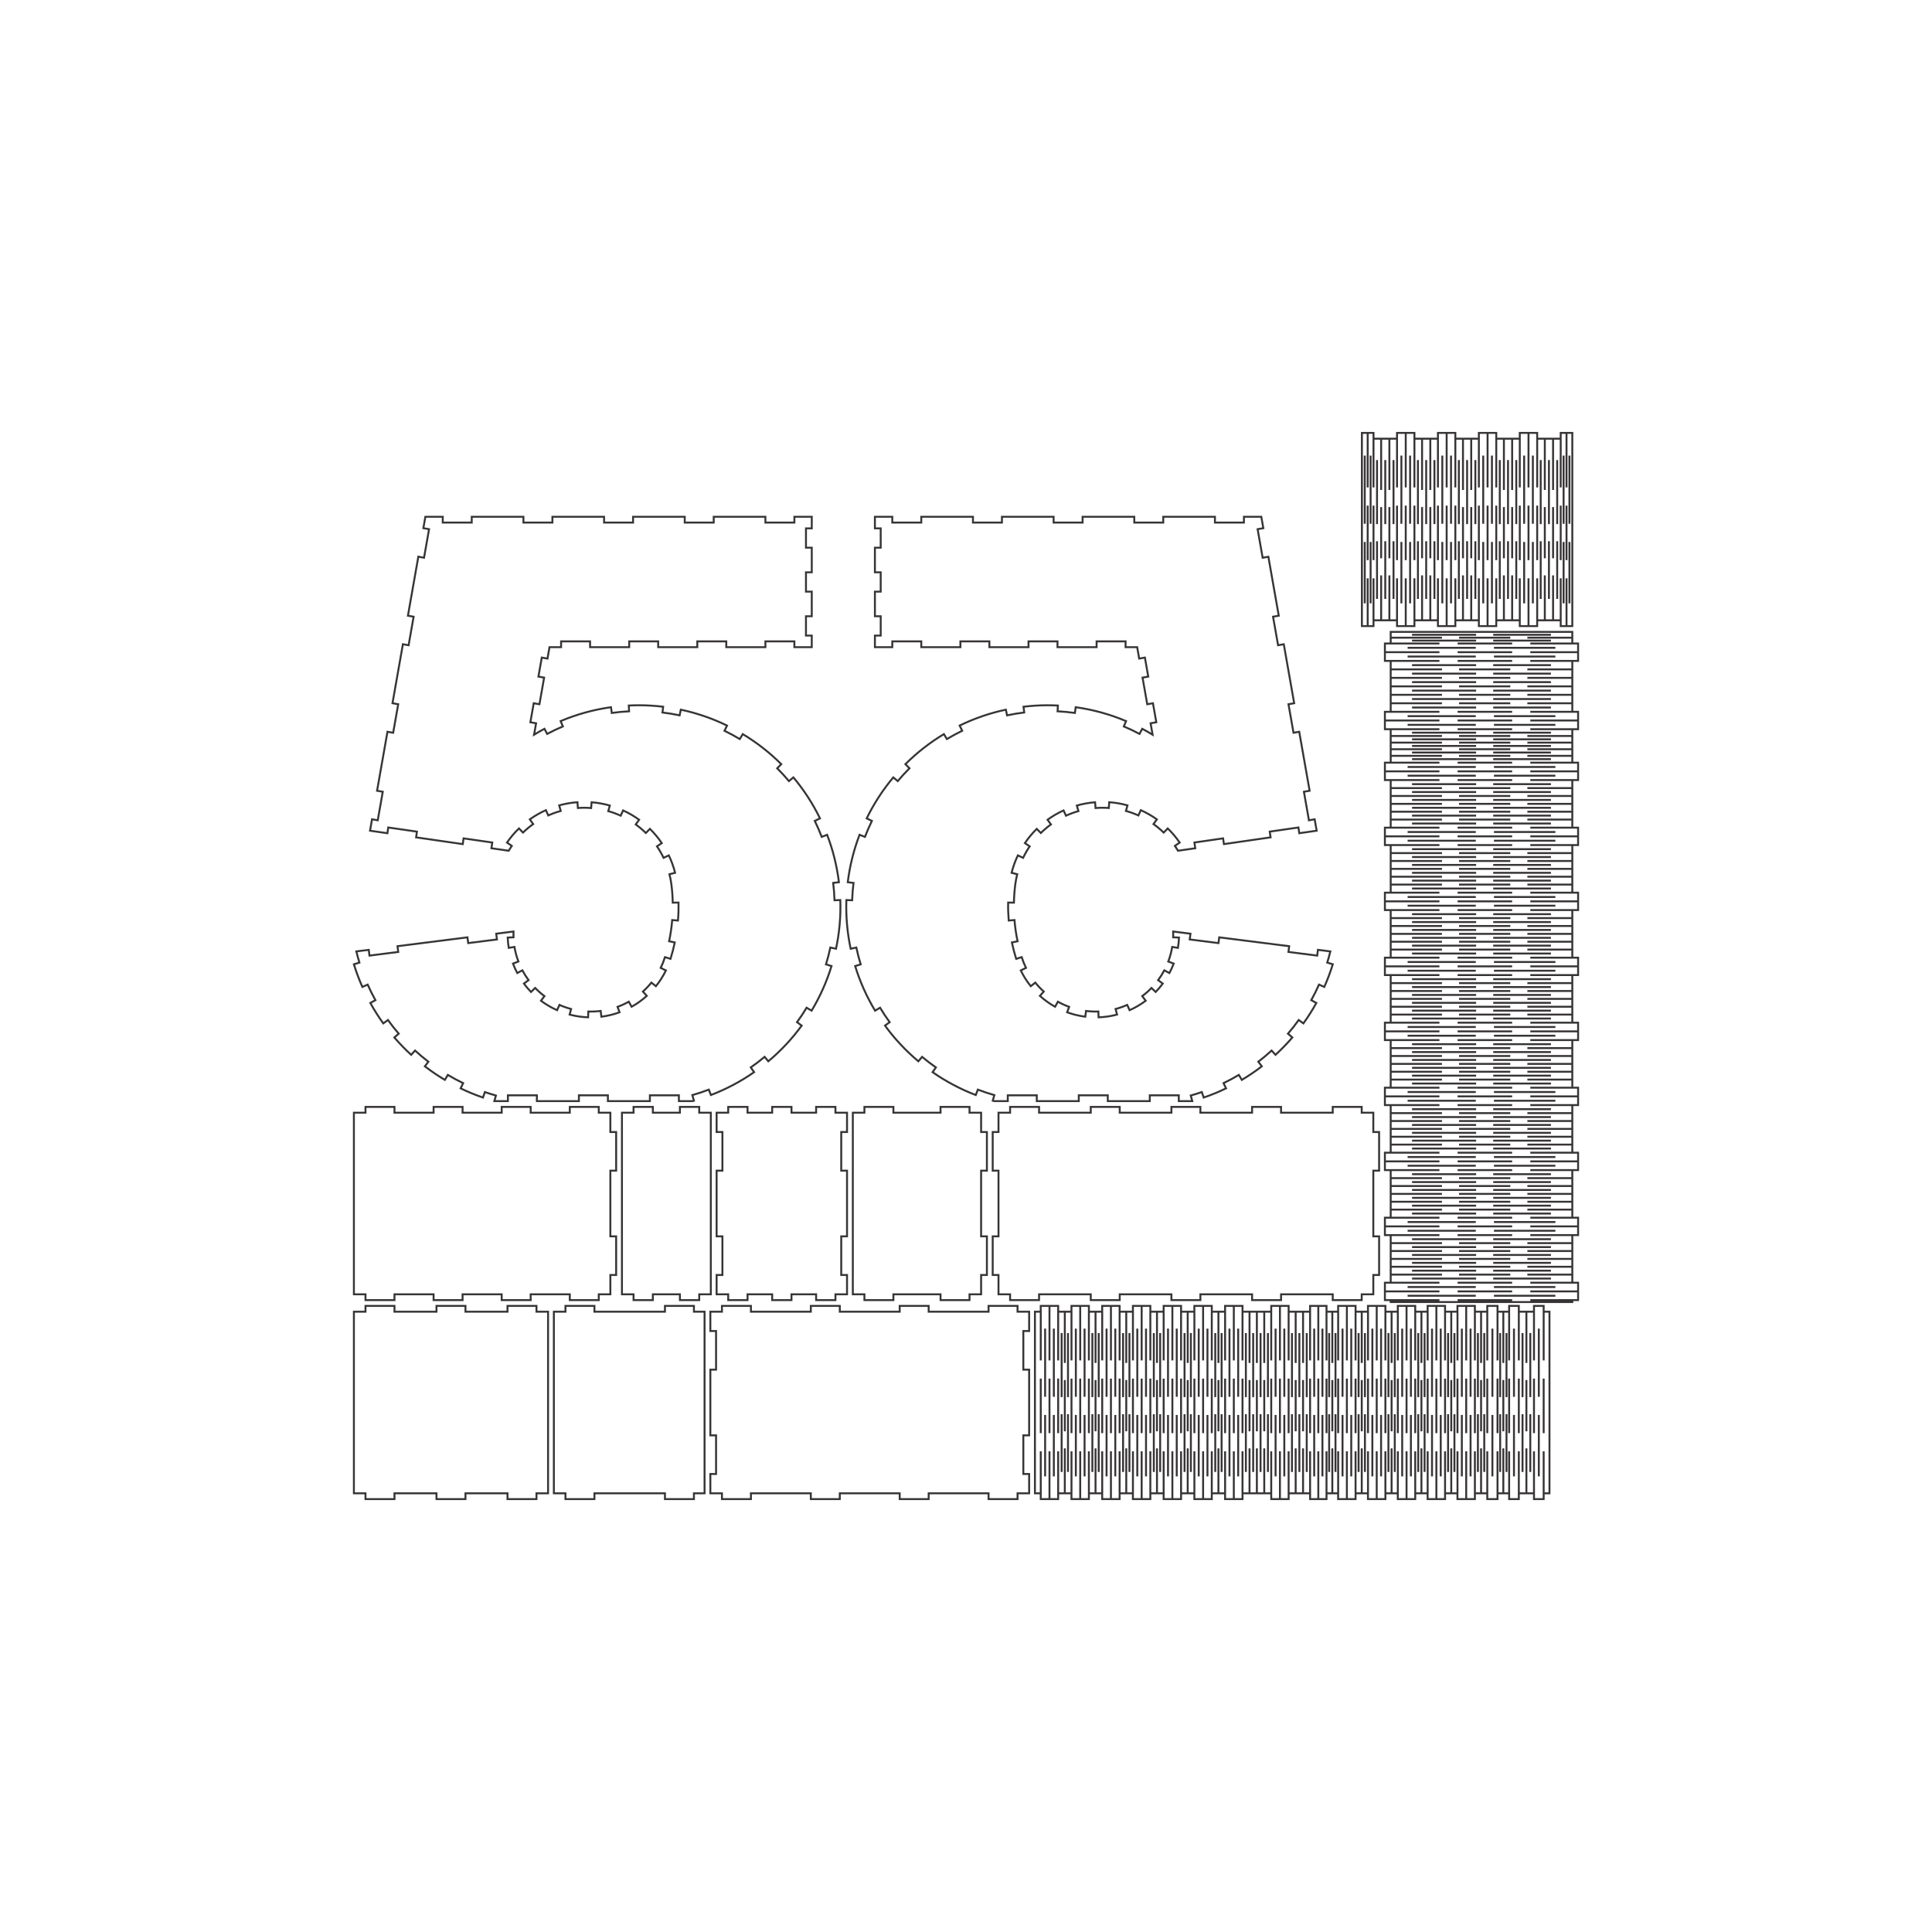 <?xml version="1.0" encoding="iso-8859-1"?>
<!-- Generator: Adobe Illustrator 28.5.0, SVG Export Plug-In . SVG Version: 9.03 Build 54727)  -->
<svg version="1.1" id="Livello_1" xmlns="http://www.w3.org/2000/svg" xmlns:xlink="http://www.w3.org/1999/xlink" x="0px" y="0px"
	 viewBox="0 0 2834.646 2834.646" style="enable-background:new 0 0 2834.646 2834.646;" xml:space="preserve">
<g id="Camada_x0020_1">
	<g id="_2122002472096">
		<path style="fill:none;stroke:#373435;stroke-width:2.835;stroke-miterlimit:10;" d="M591.132,945.233l-15.259,86.539
			l8.375,1.477l-7.383,41.874l-8.375-1.477l-15.259,86.539l8.375,1.477l-7.383,41.874l-8.375-1.477l-2.953,16.75l25.53,3.69
			l1.216-8.417l42.082,6.083l-1.216,8.416l68.454,9.895l1.217-8.417l42.082,6.083l-1.217,8.416l25.25,3.65
			c1.449-2.437,2.979-4.825,4.585-7.162l-7.007-4.819c5.149-7.487,11.028-14.445,17.55-20.772l5.921,6.104
			c4.662-4.522,9.658-8.686,14.947-12.455l-4.936-6.925c7.399-5.274,15.304-9.802,23.596-13.516l3.477,7.761
			c5.927-2.655,12.046-4.859,18.305-6.592l-2.27-8.196c8.757-2.425,17.733-3.976,26.796-4.631l0.612,8.482
			c6.478-0.468,12.982-0.446,19.456,0.066l0.67-8.477c9.059,0.716,18.024,2.328,26.764,4.813l-2.326,8.18
			c6.247,1.776,12.351,4.021,18.26,6.716l3.529-7.737c8.268,3.771,16.14,8.352,23.504,13.677l-4.983,6.891
			c5.263,3.806,10.231,8.003,14.862,12.557l5.962-6.063c6.479,6.371,12.311,13.369,17.409,20.891l-7.039,4.771
			c3.644,5.376,6.877,11.019,9.671,16.882l7.677-3.658c3.909,8.203,6.996,16.773,9.214,25.585l-8.247,2.076
			c1.28,5.085,2.249,10.244,2.901,15.447c1.094,8.723,1.728,17.498,1.902,26.288l8.502-0.166c0.174,8.795-0.1,17.594-0.82,26.361
			l-8.476-0.696c-0.858,10.458-2.371,20.852-4.529,31.121l8.322,1.749c-1.707,8.12-3.802,16.154-6.277,24.073l-8.116-2.538
			c-1.694,5.419-3.791,10.703-6.273,15.809l7.648,3.718c-4.008,8.245-8.931,16.014-14.675,23.159l-6.628-5.328
			c-3.792,4.718-7.955,9.125-12.447,13.18l5.698,6.312c-6.806,6.143-14.28,11.502-22.283,15.975l-4.149-7.423
			c-5.283,2.953-10.793,5.481-16.478,7.558l2.918,7.987c-8.611,3.146-17.549,5.315-26.644,6.465l-1.067-8.437
			c-6.005,0.759-12.06,1.038-18.109,0.835l-0.286,8.499c-9.163-0.308-18.262-1.646-27.126-3.987l2.172-8.222
			c-5.852-1.546-11.571-3.556-17.103-6.01l-3.449,7.773c-8.38-3.718-16.316-8.367-23.657-13.858l5.093-6.81
			c-4.847-3.625-9.397-7.631-13.607-11.979l-6.11,5.915c-3.741-3.864-7.223-7.971-10.424-12.294l6.834-5.06
			c-3.378-4.563-6.409-9.373-9.065-14.391l-7.516,3.979c-2.379-4.494-4.474-9.132-6.272-13.888l7.954-3.008
			c-2.623-6.938-4.558-14.116-5.776-21.432l-8.389,1.397c-0.835-5.015-1.355-10.078-1.557-15.159l8.497-0.337
			c-0.113-2.833-0.118-5.67-0.017-8.504l-25.31,3.205l1.068,8.436l-42.183,5.342l-1.068-8.437l-102.645,12.998l1.068,8.437
			l-42.183,5.342l-1.068-8.437l-18.224,2.308c1.355,5.508,2.869,10.976,4.542,16.396l-8.125,2.508
			c3.49,11.308,7.646,22.399,12.445,33.217l7.773-3.448c3.45,7.777,7.238,15.4,11.354,22.846l-7.443,4.114
			c5.725,10.357,12.057,20.368,18.962,29.978l6.906-4.962c4.964,6.909,10.229,13.599,15.777,20.048l-6.447,5.546
			c7.718,8.971,15.959,17.478,24.681,25.477l5.748-6.267c6.27,5.751,12.789,11.225,19.537,16.406l-5.179,6.745
			c9.386,7.207,19.191,13.853,29.361,19.904l4.348-7.308c7.312,4.35,14.81,8.379,22.474,12.074l-3.693,7.66
			c10.66,5.14,21.614,9.645,32.805,13.493l2.765-8.042c5.364,1.844,10.781,3.532,16.243,5.06l-2.292,8.189h19.843v-8.504h42.52
			v8.504h61.654v-8.504h42.519v8.504h61.654v-8.504h42.52v8.504h19.843l2.221-0.621l-2.322-8.181
			c8.185-2.323,16.262-5.009,24.209-8.049l3.039,7.943c22.404-8.572,43.683-19.839,63.366-33.552l-4.861-6.977
			c6.981-4.863,13.742-10.035,20.264-15.499l5.461,6.519c18.388-15.405,34.834-32.991,48.974-52.369l-6.87-5.012
			c5.015-6.873,9.722-13.966,14.108-21.256l7.287,4.383c12.365-20.557,22.182-42.541,29.235-65.469l-8.128-2.5
			c2.502-8.132,4.641-16.371,6.411-24.693l8.318,1.769c4.991-23.463,7.108-47.446,6.305-71.422l-8.499,0.285
			c-0.285-8.503-0.948-16.99-1.986-25.434l8.44-1.038c-2.928-23.809-8.742-47.174-17.314-69.578l-7.942,3.039
			c-3.04-7.947-6.432-15.754-10.166-23.399l7.641-3.732c-10.527-21.555-23.637-41.75-39.042-60.138l-6.519,5.461
			c-5.464-6.522-11.215-12.798-17.236-18.809l6.008-6.018c-16.976-16.949-35.952-31.768-56.509-44.133l-4.383,7.287
			c-7.291-4.385-14.773-8.444-22.424-12.166l3.719-7.648c-21.573-10.492-44.342-18.319-67.806-23.31l-1.769,8.318
			c-8.322-1.77-16.718-3.169-25.165-4.194l1.024-8.442c-5.796-0.703-11.611-1.234-17.439-1.593
			c-10.978-0.676-21.986-0.738-32.971-0.187l0.426,8.493c-8.497,0.427-16.972,1.23-25.398,2.41l-1.179-8.422
			c-25.414,3.557-50.256,10.409-73.9,20.383l3.305,7.835c-7.839,3.307-15.527,6.961-23.042,10.951l-3.988-7.511
			c-5.157,2.738-10.231,5.628-15.217,8.667l2.953-16.75l-8.375-1.477l4.922-27.916l8.375,1.477l6.891-39.082l-8.375-1.477
			l4.922-27.916l8.375,1.477l2.953-16.749h17.008v-8.504h42.519v8.504h57.397v-8.504h42.52v8.504h57.397v-8.504h42.52v8.504h57.397
			v-8.504h42.52v8.504h25.512v-17.008h-8.504v-28.346h8.504V868.04h-8.504v-28.346h8.504v-36.142h-8.504v-28.346h8.504v-17.008
			h-25.512v8.504h-42.52v-8.504h-75.827v8.504h-42.52v-8.504h-75.827v8.504h-42.52v-8.504h-75.826v8.504h-42.52v-8.504h-75.827
			v8.504h-42.52v-8.504h-25.512l-2.953,16.749l8.375,1.477l-7.383,41.874l-8.375-1.477l-15.259,86.539l8.375,1.477l-7.383,41.874
			L591.132,945.233L591.132,945.233z"/>
		<polygon style="fill:none;stroke:#373435;stroke-width:2.835;stroke-miterlimit:10;" points="1509.952,2105.953 
			1509.952,2009.575 1501.443,2009.575 1501.443,1952.882 1509.952,1952.882 1509.952,1924.536 1492.944,1924.536 
			1492.944,1916.032 1450.424,1916.032 1450.424,1924.536 1362.551,1924.536 1362.551,1916.032 1320.031,1916.032 
			1320.031,1924.536 1232.157,1924.536 1232.157,1916.032 1189.637,1916.032 1189.637,1924.536 1101.763,1924.536 
			1101.763,1916.032 1059.243,1916.032 1059.243,1924.536 1042.235,1924.536 1042.235,1952.882 1050.61,1952.882 1050.61,2009.575 
			1042.235,2009.575 1042.235,2105.953 1050.61,2105.953 1050.61,2162.646 1042.235,2162.646 1042.235,2190.993 1059.243,2190.993 
			1059.243,2199.497 1101.763,2199.497 1101.763,2190.993 1189.637,2190.993 1189.637,2199.497 1232.157,2199.497 
			1232.157,2190.993 1320.031,2190.993 1320.031,2199.497 1362.551,2199.497 1362.551,2190.993 1450.424,2190.993 
			1450.424,2199.497 1492.944,2199.497 1492.944,2190.993 1509.952,2190.993 1509.952,2162.646 1501.443,2162.646 
			1501.443,2105.953 		"/>
		<polygon style="fill:none;stroke:#373435;stroke-width:2.835;stroke-miterlimit:10;" points="804.125,2190.993 804.125,1924.536 
			787.117,1924.536 787.117,1916.032 744.598,1916.032 744.598,1924.536 682.944,1924.536 682.944,1916.032 640.424,1916.032 
			640.424,1924.536 578.771,1924.536 578.771,1916.032 536.251,1916.032 536.251,1924.536 519.243,1924.536 519.243,2190.993 
			536.251,2190.993 536.251,2199.497 578.771,2199.497 578.771,2190.993 640.424,2190.993 640.424,2199.497 682.944,2199.497 
			682.944,2190.993 744.598,2190.993 744.598,2199.497 787.117,2199.497 787.117,2190.993 		"/>
		<polygon style="fill:none;stroke:#373435;stroke-width:2.835;stroke-miterlimit:10;" points="519.243,1899.024 519.243,1632.567 
			536.251,1632.567 536.251,1624.063 578.771,1624.063 578.771,1632.567 636.168,1632.567 636.168,1624.063 678.687,1624.063 
			678.687,1632.567 736.084,1632.567 736.084,1624.063 778.604,1624.063 778.604,1632.567 836.001,1632.567 836.001,1624.063 
			878.521,1624.063 878.521,1632.567 895.528,1632.567 895.528,1660.914 904.032,1660.914 904.032,1717.607 895.528,1717.607 
			895.528,1813.984 904.032,1813.984 904.032,1870.678 895.528,1870.678 895.528,1899.024 878.521,1899.024 878.521,1907.528 
			836.001,1907.528 836.001,1899.024 778.604,1899.024 778.604,1907.528 736.084,1907.528 736.084,1899.024 678.687,1899.024 
			678.687,1907.528 636.168,1907.528 636.168,1899.024 578.771,1899.024 578.771,1907.528 536.251,1907.528 536.251,1899.024 		"/>
		<polygon style="fill:none;stroke:#373435;stroke-width:2.835;stroke-miterlimit:10;" points="1422.489,1632.567 
			1422.489,1624.063 1379.969,1624.063 1379.969,1632.567 1310.804,1632.567 1310.804,1624.063 1268.284,1624.063 
			1268.284,1632.567 1251.276,1632.567 1251.276,1899.024 1268.284,1899.024 1268.284,1907.528 1310.804,1907.528 
			1310.804,1899.024 1379.969,1899.024 1379.969,1907.528 1422.489,1907.528 1422.489,1899.024 1439.497,1899.024 
			1439.497,1870.678 1448.001,1870.678 1448.001,1813.984 1439.497,1813.984 1439.497,1717.607 1448.001,1717.607 
			1448.001,1660.914 1439.497,1660.914 1439.497,1632.567 		"/>
		<polygon style="fill:none;stroke:#373435;stroke-width:2.835;stroke-miterlimit:10;" points="2014.93,1660.914 2014.93,1632.567 
			1997.922,1632.567 1997.922,1624.063 1955.402,1624.063 1955.402,1632.567 1879.576,1632.567 1879.576,1624.063 
			1837.056,1624.063 1837.056,1632.567 1761.229,1632.567 1761.229,1624.063 1718.71,1624.063 1718.71,1632.567 1642.883,1632.567 
			1642.883,1624.063 1600.363,1624.063 1600.363,1632.567 1524.536,1632.567 1524.536,1624.063 1482.017,1624.063 
			1482.017,1632.567 1465.009,1632.567 1465.009,1660.914 1456.505,1660.914 1456.505,1717.607 1465.009,1717.607 
			1465.009,1813.984 1456.505,1813.984 1456.505,1870.678 1465.009,1870.678 1465.009,1899.024 1482.017,1899.024 
			1482.017,1907.528 1524.536,1907.528 1524.536,1899.024 1600.363,1899.024 1600.363,1907.528 1642.883,1907.528 
			1642.883,1899.024 1718.71,1899.024 1718.71,1907.528 1761.229,1907.528 1761.229,1899.024 1837.056,1899.024 1837.056,1907.528 
			1879.576,1907.528 1879.576,1899.024 1955.402,1899.024 1955.402,1907.528 1997.922,1907.528 1997.922,1899.024 2014.93,1899.024 
			2014.93,1870.678 2023.434,1870.678 2023.434,1813.984 2014.93,1813.984 2014.93,1717.607 2023.434,1717.607 2023.434,1660.914 		
			"/>
		<polygon style="fill:none;stroke:#373435;stroke-width:2.835;stroke-miterlimit:10;" points="1059.938,1660.914 
			1059.938,1717.607 1051.434,1717.607 1051.434,1813.984 1059.938,1813.984 1059.938,1870.678 1051.434,1870.678 
			1051.434,1899.024 1068.442,1899.024 1068.442,1907.528 1096.788,1907.528 1096.788,1899.024 1132.93,1899.024 1132.93,1907.528 
			1161.276,1907.528 1161.276,1899.024 1197.418,1899.024 1197.418,1907.528 1225.765,1907.528 1225.765,1899.024 
			1242.772,1899.024 1242.772,1870.678 1234.269,1870.678 1234.269,1813.984 1242.772,1813.984 1242.772,1717.607 
			1234.269,1717.607 1234.269,1660.914 1242.772,1660.914 1242.772,1632.567 1225.765,1632.567 1225.765,1624.063 
			1197.418,1624.063 1197.418,1632.567 1161.276,1632.567 1161.276,1624.063 1132.93,1624.063 1132.93,1632.567 1096.788,1632.567 
			1096.788,1624.063 1068.442,1624.063 1068.442,1632.567 1051.434,1632.567 1051.434,1660.914 		"/>
		<polygon style="fill:none;stroke:#373435;stroke-width:2.835;stroke-miterlimit:10;" points="812.629,1924.536 812.629,2190.993 
			829.637,2190.993 829.637,2199.497 872.157,2199.497 872.157,2190.993 975.621,2190.993 975.621,2199.497 1018.141,2199.497 
			1018.141,2190.993 1033.732,2190.993 1033.732,1924.536 1018.141,1924.536 1018.141,1916.032 975.621,1916.032 975.621,1924.536 
			872.157,1924.536 872.157,1916.032 829.637,1916.032 829.637,1924.536 		"/>
		<path style="fill:none;stroke:#373435;stroke-width:2.835;stroke-miterlimit:10;" d="M2163.971,1924.536v-8.504h-25.597v8.504
			h-18.17v-8.504h-25.597v8.504h-18.17v-8.504h-25.597v8.504h-18.17v-8.504h-25.598v8.504h-18.17v-8.504h-25.598v8.504h-17.045
			v-8.504h-24.086v8.504h-31.488v-8.504h-25.537v8.504h-42.128v-8.504h-25.582v8.504h-19.496v-8.504h-25.582v8.504h-19.496v-8.504
			h-25.582v8.504h-19.496v-8.504h-25.582v8.504h-19.496v-8.504h-25.582v8.504h-19.496v-8.504h-25.582v8.504h-19.496v-8.504h-25.582
			v8.504h-8.515v266.457h8.515v8.504h25.582v-8.504h19.496v8.504h25.582v-8.504h19.496v8.504h25.582v-8.504h19.496v8.504h25.582
			v-8.504h19.496v8.504h25.582v-8.504h19.496v8.504h25.582v-8.504h19.496v8.504h25.582v-8.504h42.128v8.504h25.537v-8.504h31.488
			v8.504h24.086v-8.504h17.045v8.504h25.598v-8.504h18.17v8.504h25.598v-8.504h18.17v8.504h25.597v-8.504h18.17v8.504h25.597v-8.504
			h18.17v8.504h25.597v-8.504h18.17v8.504h15.027v-8.504h17.045v8.504h14.2v-8.504h22.261v8.504h14.2v-8.504h8.516v-266.457h-8.516
			v-8.504h-14.2v8.504h-22.261v-8.504h-14.2v8.504h-17.045v-8.504h-15.027v8.504H2163.971z M1844.085,1924.536v75.204
			 M1849.496,1955.871v94.007 M1838.672,1955.871v94.007 M1844.085,2024.809v75.205 M1849.496,2074.946v84.711 M1838.672,2074.946
			v84.711 M1854.909,2125.083v65.91 M1854.909,1924.536v75.204 M1860.32,1955.871v94.007 M1854.908,2024.809v75.205
			 M1860.32,2074.945v84.711 M1844.085,2125.082v65.91 M1833.307,2125.082v65.91 M1833.307,2024.808v75.205 M1833.307,1924.535
			v75.204 M1827.941,1955.871v94.007 M1827.941,2074.945v84.711 M1911.846,2125.082v65.91 M1917.265,2074.945v84.711
			 M1895.591,2074.945v84.711 M1906.428,2074.945v84.711 M1901.01,2024.808v75.205 M1911.846,2024.808v75.205 M1917.265,1955.871
			v94.007 M1895.591,1955.871v94.007 M1906.428,1955.871v94.007 M1901.01,1924.535v75.204 M1911.846,1924.535v75.204
			 M1901.01,2125.082v65.91 M2138.439,1924.535v71.501 M2144.835,1949.367v100.007 M2138.439,2022.705v80.005 M2144.835,2076.041
			v90.118 M2151.232,2129.378v70.117 M2151.232,1916.031v80.005 M2157.629,1949.366v100.007 M2151.232,2022.704v80.005
			 M2157.629,2076.041v90.118 M2138.439,2129.378v61.613 M2163.971,2129.378v61.613 M2163.971,2022.704v80.005 M2163.971,1924.535
			v71.501 M2094.671,1924.535v71.501 M2101.067,1949.366v100.007 M2094.671,2022.704v80.005 M2101.067,2076.041v90.118
			 M2107.464,2129.378v70.117 M2107.464,1916.03v80.005 M2113.861,1949.366v100.007 M2107.464,2022.704v80.005 M2113.861,2076.041
			v90.119 M2094.671,2129.378v61.613 M2120.203,2129.378v61.613 M2120.203,2022.704v80.005 M2120.203,1924.534v71.501
			 M2050.903,1924.534v71.501 M2057.299,1949.366v100.007 M2050.903,2022.704v80.005 M2057.299,2076.04v90.119 M2063.697,2129.377
			v70.117 M2063.697,1916.03v80.005 M2070.093,1949.366v100.007 M2063.697,2022.704v80.005 M2070.093,2076.04v90.119
			 M2050.903,2129.377v61.613 M2076.436,2129.377v61.613 M2076.436,2022.703v80.005 M2076.436,1924.534v71.501 M2007.135,1924.534
			v71.501 M2013.531,1949.365v100.007 M2007.135,2022.703v80.005 M2013.531,2076.04v90.118 M2019.929,2129.377v70.117
			 M2019.929,1916.029v80.005 M2026.325,1949.365v100.007 M2019.929,2022.703v80.005 M2026.325,2076.04v90.118 M2007.135,2129.377
			v61.613 M2032.668,2129.377v61.613 M2032.668,2022.703v80.005 M2032.668,1924.533v71.501 M1963.368,1924.533v71.501
			 M1969.764,1949.365v100.007 M1963.368,2022.703v80.005 M1969.764,2076.04v90.118 M1976.161,2129.377v70.117 M1976.161,1916.029
			v80.005 M1982.557,1949.365v100.007 M1976.161,2022.703v80.005 M1982.557,2076.039v90.118 M1963.368,2129.376v61.613
			 M1988.9,2129.376v61.613 M1988.9,2022.703v80.005 M1988.9,1924.533v71.501 M1922.171,1924.533v71.501 M1928.205,1949.365v100.007
			 M1922.171,2022.703v80.005 M1928.205,2076.039v90.118 M1934.24,2129.376v70.117 M1934.24,1916.029v80.005 M1940.274,1949.364
			v100.007 M1934.24,2022.702v80.005 M1940.274,2076.039v90.118 M1922.171,2129.376v61.613 M1946.257,2129.376v61.613
			 M1946.257,2022.702v80.005 M1946.257,1924.532v71.501 M1865.147,1924.532v71.501 M1871.544,1949.364v100.007 M1865.147,2022.702
			v80.005 M1871.544,2076.039v90.118 M1877.943,2129.376v70.117 M1877.943,1916.028v80.005 M1884.34,1949.364v100.007
			 M1877.943,2022.702v80.005 M1884.34,2076.038v90.118 M1865.146,2129.375v61.613 M1890.683,2129.375v61.613 M1890.683,2022.702
			v80.005 M1890.683,1924.532v71.501 M1797.481,1924.532v71.501 M1803.879,1949.364v100.007 M1797.481,2022.702v80.005
			 M1803.879,2076.038v90.119 M1810.277,2129.375v70.117 M1810.277,1916.028v80.005 M1816.675,1949.363v100.007 M1810.277,2022.701
			v80.005 M1816.675,2076.038v90.119 M1797.481,2129.375v61.613 M1823.019,2129.375v61.613 M1823.019,2022.701v80.005
			 M1823.019,1924.531v71.501 M1752.404,1924.531v71.501 M1758.801,1949.363v100.007 M1752.404,2022.701v80.005 M1758.801,2076.038
			v90.119 M1765.2,2129.375v70.117 M1765.2,1916.027v80.005 M1771.597,1949.363v100.007 M1765.2,2022.701v80.005 M1771.597,2076.038
			v90.118 M1752.404,2129.375v61.613 M1777.941,2129.375v61.613 M1777.941,2022.701v80.005 M1777.941,1924.531v71.501
			 M1707.326,1924.531v71.501 M1713.724,1949.363v100.007 M1707.326,2022.701v80.005 M1713.724,2076.037v90.118 M1720.122,2129.375
			v70.117 M1720.122,1916.027v80.005 M1726.519,1949.362v100.007 M1720.122,2022.701v80.005 M1726.519,2076.037v90.118
			 M1707.326,2129.374v61.613 M1732.863,2129.374v61.613 M1732.863,2022.7v80.005 M1732.863,1924.531v71.501 M1662.248,1924.531
			v71.501 M1668.646,1949.362v100.007 M1662.248,2022.7v80.005 M1668.646,2076.037v90.118 M1675.044,2129.374v70.117
			 M1675.044,1916.026v80.005 M1681.441,1949.362v100.007 M1675.044,2022.7v80.005 M1681.441,2076.037v90.118 M1662.248,2129.374
			v61.613 M1687.785,2129.374v61.613 M1687.785,2022.7v80.005 M1687.785,1924.53v71.501 M1617.171,1924.53v71.501
			 M1623.568,1949.362v100.007 M1617.171,2022.7v80.005 M1623.568,2076.036v90.118 M1629.967,2129.374v70.117 M1629.967,1916.026
			v80.005 M1636.364,1949.362v100.007 M1629.967,2022.7v80.005 M1636.364,2076.036v90.118 M1617.171,2129.373v61.613
			 M1642.708,2129.373v61.613 M1642.708,2022.699v80.005 M1642.708,1924.53v71.501 M1572.093,1924.53v71.501 M1578.49,1949.361
			v100.007 M1572.093,2022.699v80.005 M1578.49,2076.036v90.118 M1584.889,2129.373v70.117 M1584.889,1916.026v80.005
			 M1591.286,1949.361v100.007 M1584.889,2022.699v80.005 M1591.286,2076.036v90.119 M1572.093,2129.373v61.613 M1597.63,2129.373
			v61.613 M1597.63,2022.699v80.005 M1597.63,1924.529v71.501 M1527.015,1924.529v71.501 M1533.412,1949.361v100.007
			 M1527.015,2022.699v80.005 M1533.412,2076.035v90.119 M1539.811,2129.373v70.117 M1539.811,1916.025v80.005 M1546.208,1949.361
			v100.007 M1539.811,2022.699v80.005 M1546.208,2076.035v90.119 M1527.015,2129.373v61.613 M1552.552,2129.373v61.613
			 M1552.552,2022.698v80.005 M1552.552,1924.529v71.501 M2124.634,2074.938v84.711 M2133.942,2074.938v84.711 M2129.289,2024.802
			v75.205 M2124.634,1955.864v94.007 M2133.942,1955.864v94.007 M2129.289,1924.529v75.204 M2129.289,2125.075v65.91
			 M2080.866,2074.938v84.711 M2090.174,2074.938v84.711 M2085.521,2024.802v75.205 M2080.866,1955.864v94.007 M2090.174,1955.864
			v94.007 M2085.521,1924.529v75.204 M2085.521,2125.075v65.91 M2037.099,2074.938v84.711 M2046.407,2074.938v84.711
			 M2041.753,2024.802v75.205 M2037.099,1955.864v94.007 M2046.407,1955.864v94.007 M2041.753,1924.528v75.204 M2041.753,2125.075
			v65.91 M1993.331,2074.938v84.711 M2002.639,2074.938v84.711 M1997.986,2024.801v75.205 M1993.331,1955.864v94.007
			 M2002.639,1955.864v94.007 M1997.986,1924.528v75.204 M1997.986,2125.075v65.91 M1950.126,2074.938v84.711 M1959.434,2074.938
			v84.711 M1954.781,2024.801v75.205 M1950.126,1955.863v94.007 M1959.434,1955.863v94.007 M1954.781,1924.528v75.204
			 M1954.781,2125.074v65.91 M1783.035,2074.937v84.711 M1792.343,2074.937v84.711 M1787.69,2024.801v75.205 M1783.035,1955.863
			v94.006 M1792.343,1955.863v94.006 M1787.69,1924.528v75.204 M1787.69,2125.074v65.91 M1737.958,2074.937v84.711
			 M1747.266,2074.937v84.711 M1742.612,2024.801v75.205 M1737.958,1955.863v94.006 M1747.266,1955.863v94.006 M1742.612,1924.527
			v75.204 M1742.612,2125.074v65.91 M1692.88,2074.937v84.711 M1702.188,2074.937v84.711 M1697.534,2024.8v75.205 M1692.88,1955.863
			v94.007 M1702.188,1955.863v94.007 M1697.534,1924.527v75.204 M1697.534,2125.074v65.91 M1647.802,2074.937v84.711
			 M1657.11,2074.937v84.711 M1652.457,2024.8v75.205 M1647.802,1955.862v94.007 M1657.11,1955.862v94.007 M1652.457,1924.527
			v75.204 M1652.457,2125.073v65.91 M1602.724,2074.936v84.711 M1612.032,2074.936v84.711 M1607.379,2024.8v75.205
			 M1602.724,1955.862v94.007 M1612.032,1955.862v94.007 M1607.379,1924.527v75.204 M1607.379,2125.073v65.91 M1557.647,2074.936
			v84.711 M1566.955,2074.936v84.711 M1562.301,2024.8v75.205 M1557.647,1955.862v94.007 M1566.955,1955.862v94.007
			 M1562.301,1924.526v75.205 M1562.301,2125.073v65.91 M2168.402,2074.936v84.711 M2177.71,2074.936v84.711 M2173.057,2024.799
			v75.205 M2168.402,1955.862v94.007 M2177.71,1955.862v94.007 M2173.057,1924.526v75.204 M2173.057,2125.073v65.91
			 M2182.142,1924.526v71.501 M2189.655,1949.358v100.007 M2182.142,2022.696v80.005 M2189.655,2076.032v90.118 M2197.169,2129.37
			v61.613 M2197.169,1916.022v80.005 M2197.169,2022.696v80.005 M2182.142,2129.37v61.613 M2214.215,1924.526v71.501
			 M2221.314,1949.358v100.007 M2214.215,2022.696v80.005 M2221.314,2076.032v90.118 M2228.415,2129.369v61.613 M2228.415,1916.022
			v80.005 M2228.415,2022.695v80.005 M2214.215,2129.369v61.613 M2250.676,1924.526v71.501 M2257.775,1949.357v100.007
			 M2250.676,2022.695v80.005 M2257.775,2076.032v90.118 M2264.876,2129.369v61.613 M2264.876,1916.021v80.005 M2264.876,2022.695
			v80.005 M2250.676,2129.369v61.613 M2201.038,2074.935v84.711 M2210.345,2074.935v84.711 M2205.692,2024.799v75.205
			 M2201.038,1955.861v94.007 M2210.345,1955.861v94.007 M2205.692,1924.525v75.205 M2205.692,2125.072v65.91 M2233.845,2074.935
			v84.711 M2245.244,2074.935v84.711 M2239.545,2024.798v75.205 M2233.845,1955.861v94.006 M2245.244,1955.861v94.006
			 M2239.545,1924.525v75.204 M2239.545,2125.072v65.91"/>
		<polygon style="fill:none;stroke:#373435;stroke-width:2.835;stroke-miterlimit:10;" points="1042.93,1899.024 1042.93,1632.567 
			1025.922,1632.567 1025.922,1624.063 997.576,1624.063 997.576,1632.567 957.891,1632.567 957.891,1624.063 929.544,1624.063 
			929.544,1632.567 912.536,1632.567 912.536,1899.024 929.544,1899.024 929.544,1907.528 957.891,1907.528 957.891,1899.024 
			997.576,1899.024 997.576,1907.528 1025.922,1907.528 1025.922,1899.024 		"/>
		<path style="fill:none;stroke:#373435;stroke-width:2.835;stroke-miterlimit:10;" d="M2229.837,918.614h25.532v-8.504h34.505
			v8.504h17.024V635.149h-17.024v8.504h-34.505v-8.504h-25.532v8.504h-34.504v-8.504h-25.532v8.504h-34.505v-8.504h-25.532v8.504
			h-34.505v-8.504h-25.532v8.504h-34.505v-8.504h-17.024v283.465h17.024v-8.504h34.505v8.504h25.532v-8.504h34.505v8.504h25.532
			v-8.504h34.505v8.504h25.532v-8.504h34.504V918.614z M2229.837,643.653v71.501 M2236.233,668.485v100.007 M2229.837,741.823
			v80.005 M2236.233,795.16v90.118 M2242.631,848.497v70.117 M2242.631,635.149v80.005 M2249.027,668.485v100.007 M2242.631,741.823
			v80.005 M2249.027,795.16v90.118 M2229.837,848.497v61.613 M2255.37,848.497v61.613 M2255.37,741.823v80.005 M2255.37,643.653
			v71.501 M2278.671,844.2v65.91 M2284.719,794.063v84.711 M2260.525,794.063v84.711 M2272.622,794.063v84.711 M2266.574,743.927
			v75.205 M2278.671,743.927v75.205 M2284.719,674.989v94.007 M2260.525,674.989v94.007 M2272.622,674.989v94.007 M2266.574,643.653
			v75.205 M2278.671,643.653v75.205 M2266.574,844.2v65.91 M2169.801,643.653v71.501 M2176.197,668.485v100.007 M2169.801,741.823
			v80.005 M2176.197,795.16v90.118 M2182.594,848.497v70.117 M2182.594,635.149v80.005 M2188.99,668.485v100.007 M2182.594,741.823
			v80.005 M2188.99,795.16v90.118 M2169.801,848.497v61.613 M2195.333,848.497v61.613 M2195.333,741.823v80.005 M2195.333,643.653
			v71.501 M2109.764,643.653v71.501 M2116.16,668.485v100.007 M2109.764,741.823v80.005 M2116.16,795.16v90.118 M2122.557,848.497
			v70.117 M2122.557,635.149v80.005 M2128.953,668.485v100.007 M2122.557,741.823v80.005 M2128.953,795.16v90.119 M2109.764,848.497
			v61.613 M2135.296,848.497v61.613 M2135.296,741.823v80.005 M2135.296,643.653v71.501 M2049.727,643.653v71.501 M2056.123,668.485
			v100.007 M2049.727,741.823v80.005 M2056.123,795.16v90.119 M2062.521,848.497v70.117 M2062.521,635.149v80.005 M2068.917,668.485
			v100.007 M2062.521,741.823v80.005 M2068.917,795.16v90.118 M2049.727,848.497v61.613 M2075.259,848.497v61.613 M2075.259,741.823
			v80.005 M2075.259,643.653v71.501 M2002.398,668.485v100.007 M2002.398,795.159v90.118 M2006.685,848.497v70.117
			 M2006.685,635.149v80.005 M2010.972,668.485v100.007 M2006.685,741.823v80.005 M2010.972,795.159v90.118 M2015.221,848.497
			v61.613 M2015.221,741.823v80.005 M2015.221,643.653v71.501 M2302.697,668.485v100.007 M2302.697,795.159v90.118
			 M2298.411,848.497v70.117 M2298.411,635.149v80.005 M2294.124,668.485v100.007 M2298.411,741.823v80.005 M2294.124,795.159
			v90.118 M2289.874,848.497v61.613 M2289.874,741.823v80.005 M2289.874,643.653v71.501 M2218.634,844.2v65.91 M2224.682,794.063
			v84.711 M2200.488,794.063v84.711 M2212.584,794.063v84.711 M2206.537,743.926v75.205 M2218.634,743.926v75.205 M2224.682,674.989
			v94.006 M2200.488,674.989v94.006 M2212.584,674.989v94.006 M2206.537,643.653v75.205 M2218.634,643.653v75.205 M2206.537,844.2
			v65.91 M2158.597,844.2v65.91 M2164.646,794.063v84.711 M2140.451,794.063v84.711 M2152.548,794.063v84.711 M2146.5,743.926
			v75.205 M2158.597,743.926v75.205 M2164.646,674.989v94.006 M2140.451,674.989v94.006 M2152.548,674.989v94.006 M2146.5,643.653
			v75.205 M2158.597,643.653v75.205 M2146.5,844.2v65.91 M2098.56,844.2v65.91 M2104.609,794.063v84.711 M2080.415,794.063v84.711
			 M2092.511,794.063v84.711 M2086.463,743.926v75.205 M2098.56,743.926v75.205 M2104.609,674.989v94.006 M2080.415,674.989v94.006
			 M2092.511,674.989v94.006 M2086.463,643.653v75.205 M2098.56,643.653v75.205 M2086.463,844.2v65.91 M2038.523,844.2v65.91
			 M2044.572,794.063v84.711 M2020.378,794.063v84.711 M2032.474,794.063v84.711 M2026.427,743.927v75.205 M2038.523,743.927v75.205
			 M2044.572,674.989v94.007 M2020.378,674.989v94.007 M2032.474,674.989v94.007 M2026.427,643.653v75.205 M2038.523,643.653v75.205
			 M2026.427,844.2v65.91"/>
		<path style="fill:none;stroke:#373435;stroke-width:2.835;stroke-miterlimit:10;" d="M2031.938,1335.264h8.504v69.844h-8.504
			v25.533h8.504v69.844h-8.504v25.533h8.504v69.844h-8.504v25.533h8.504v69.844h-8.504v25.533h8.504v69.844h-8.504v25.533h8.504
			v69.844h-8.504v25.533h8.504v2.839h266.457v-2.839h8.504v-25.533h-8.504v-69.844h8.504v-25.533h-8.504v-69.844h8.504v-25.533
			h-8.504v-69.844h8.504v-25.533h-8.504v-69.844h8.504v-25.533h-8.504v-69.844h8.504v-25.533h-8.504v-69.844h8.504v-25.533h-8.504
			v-69.844h8.504v-25.533h-8.504v-69.844h8.504v-25.533h-8.504v-49.073h8.504v-25.533h-8.504V969.67h8.504v-25.533h-8.504v-17.019
			h-266.457v17.019h-8.504v25.533h8.504v74.701h-8.504v25.533h8.504v49.073h-8.504v25.533h8.504v69.844h-8.504v25.533h8.504v69.844
			h-8.504V1335.264z M2040.442,1847.074h75.204 M2240.988,1823.932h65.91 M2040.442,1823.932h75.204 M2071.777,1818.147h94.006
			 M2140.715,1823.932h75.205 M2190.851,1818.147h84.711 M2071.777,1841.289h94.006 M2071.777,1852.86h94.006 M2140.715,1847.074
			h75.205 M2190.851,1841.289h84.711 M2190.851,1852.861h84.711 M2240.988,1835.503h65.91 M2040.441,1835.503h75.204
			 M2071.777,1829.718h94.006 M2140.714,1835.503h75.205 M2190.851,1829.718h84.711 M2240.988,1847.074h65.91 M2240.988,1858.596
			h65.91 M2140.714,1858.596h75.205 M2040.441,1858.596h75.204 M2071.777,1875.904h94.006 M2190.851,1875.904h84.711
			 M2240.988,1870.118h65.91 M2040.441,1870.118h75.204 M2071.777,1864.332h94.006 M2140.714,1870.118h75.205 M2190.851,1864.332
			h84.711 M2040.441,969.669h71.501 M2065.273,963.273h100.007 M2138.611,969.669h80.005 M2191.948,963.273h90.118
			 M2245.285,956.876h70.117 M2031.937,956.876h80.005 M2065.273,950.479h100.007 M2138.611,956.876h80.005 M2191.947,950.479
			h90.118 M2245.284,969.669h61.613 M2245.284,944.137h61.613 M2138.611,944.137h80.005 M2040.441,944.137h71.501
			 M2040.441,1069.903h71.501 M2065.272,1063.507h100.007 M2138.611,1069.903h80.005 M2191.947,1063.507h90.118 M2245.284,1057.11
			h70.117 M2031.937,1057.11h80.005 M2065.272,1050.713h100.007 M2138.61,1057.11h80.005 M2191.947,1050.713h90.118
			 M2245.284,1069.903h61.613 M2245.284,1044.371h61.613 M2138.61,1044.371h80.005 M2040.44,1044.371h71.501 M2040.44,1144.51
			h71.501 M2065.272,1138.113h100.007 M2138.61,1144.51h80.005 M2191.947,1138.113h90.119 M2245.284,1131.716h70.117
			 M2031.936,1131.716h80.005 M2065.272,1125.32h100.007 M2138.61,1131.716h80.005 M2191.946,1125.32h90.119 M2245.283,1144.51
			h61.613 M2245.283,1118.977h61.613 M2138.61,1118.977h80.005 M2040.44,1118.977h71.501 M2040.44,1239.887h71.501
			 M2065.271,1233.49h100.007 M2138.61,1239.887h80.005 M2191.946,1233.49h90.119 M2245.283,1227.093h70.117 M2031.936,1227.093
			h80.005 M2065.271,1220.697h100.007 M2138.609,1227.093h80.005 M2191.946,1220.697h90.118 M2245.283,1239.887h61.613
			 M2245.283,1214.354h61.613 M2138.609,1214.354h80.005 M2040.439,1214.354h71.501 M2040.439,1335.264h71.501 M2065.271,1328.868
			h100.007 M2138.609,1335.264h80.005 M2191.946,1328.868h90.118 M2245.283,1322.47h70.117 M2031.935,1322.47h80.005
			 M2065.271,1316.074h100.007 M2138.609,1322.47h80.005 M2191.946,1316.074h90.118 M2245.283,1335.264h61.613 M2245.283,1309.731
			h61.613 M2138.609,1309.731h80.005 M2040.439,1309.731h71.501 M2040.439,1430.641h71.501 M2065.271,1424.245h100.007
			 M2138.609,1430.641h80.005 M2191.945,1424.245h90.118 M2245.282,1417.847h70.117 M2031.935,1417.847h80.005 M2065.271,1411.451
			h100.007 M2138.609,1417.847h80.005 M2191.945,1411.451h90.118 M2245.282,1430.641h61.613 M2245.282,1405.109h61.613
			 M2138.608,1405.109h80.005 M2040.438,1405.109h71.501 M2040.438,1526.018h71.501 M2065.27,1519.622h100.007 M2138.608,1526.018
			h80.005 M2191.945,1519.622h90.118 M2245.282,1513.224h70.117 M2031.934,1513.224h80.005 M2065.27,1506.828h100.007
			 M2138.608,1513.224h80.005 M2191.945,1506.828h90.118 M2245.282,1526.018h61.613 M2245.282,1500.486h61.613 M2138.608,1500.486
			h80.005 M2040.438,1500.486h71.501 M2040.438,1621.395h71.501 M2065.27,1614.999h100.007 M2138.608,1621.395h80.005
			 M2191.944,1614.999h90.118 M2245.281,1608.602h70.117 M2031.934,1608.602h80.005 M2065.27,1602.205h100.007 M2138.608,1608.602
			h80.005 M2191.944,1602.205h90.119 M2245.281,1621.395h61.613 M2245.281,1595.863h61.613 M2138.607,1595.863h80.005
			 M2040.438,1595.863h71.501 M2040.438,1716.772h71.501 M2065.269,1710.376h100.007 M2138.607,1716.772h80.005 M2191.944,1710.376
			h90.119 M2245.281,1703.979h70.117 M2031.933,1703.979h80.005 M2065.269,1697.582h100.007 M2138.607,1703.979h80.005
			 M2191.944,1697.582h90.119 M2245.281,1716.772h61.613 M2245.281,1691.24h61.613 M2138.607,1691.24h80.005 M2040.437,1691.24
			h71.501 M2040.437,1812.149h71.501 M2065.269,1805.753h100.007 M2138.607,1812.149h80.005 M2191.944,1805.753h90.118
			 M2245.281,1799.356h70.117 M2031.933,1799.356h80.005 M2065.269,1792.959h100.007 M2138.607,1799.356h80.005 M2191.943,1792.959
			h90.118 M2245.281,1812.149h61.613 M2245.281,1786.617h61.613 M2138.606,1786.617h80.005 M2040.437,1786.617h71.501
			 M2040.437,1907.526h71.501 M2065.269,1901.13h100.007 M2138.606,1907.526h80.005 M2191.943,1901.13h90.118 M2245.28,1894.733
			h70.117 M2031.933,1894.733h80.005 M2065.268,1888.337h100.007 M2138.606,1894.733h80.005 M2191.943,1888.337h90.118
			 M2245.28,1907.526h61.613 M2245.28,1881.994h61.613 M2138.606,1881.994h80.005 M2040.436,1881.994h71.501 M2040.436,1751.696
			h75.204 M2240.983,1728.554h65.91 M2040.436,1728.554h75.204 M2071.771,1722.769h94.006 M2140.709,1728.554h75.205
			 M2190.846,1722.769h84.711 M2071.772,1745.911h94.006 M2071.772,1757.483h94.006 M2140.709,1751.696h75.205 M2190.846,1745.911
			h84.711 M2190.846,1757.483h84.711 M2240.983,1740.125h65.91 M2040.436,1740.125h75.204 M2071.771,1734.34h94.006
			 M2140.709,1740.125h75.205 M2190.846,1734.34h84.711 M2240.983,1751.696h65.91 M2240.983,1763.218h65.91 M2140.709,1763.218
			h75.205 M2040.436,1763.218h75.204 M2071.771,1780.526h94.006 M2190.846,1780.526h84.711 M2240.983,1774.74h65.91
			 M2040.436,1774.74h75.204 M2071.771,1768.955h94.006 M2140.709,1774.74h75.205 M2190.845,1768.955h84.711 M2040.436,1656.318
			h75.204 M2240.982,1633.176h65.91 M2040.436,1633.176h75.204 M2071.771,1627.391h94.006 M2140.708,1633.176h75.205
			 M2190.845,1627.391h84.711 M2071.771,1650.533h94.006 M2071.771,1662.105h94.006 M2140.709,1656.318h75.205 M2190.845,1650.533
			h84.711 M2190.845,1662.105h84.711 M2240.982,1644.747h65.91 M2040.436,1644.747h75.204 M2071.771,1638.962h94.006
			 M2140.708,1644.747h75.205 M2190.845,1638.962h84.711 M2240.982,1656.318h65.91 M2240.982,1667.84h65.91 M2140.708,1667.84
			h75.205 M2040.436,1667.84h75.204 M2071.771,1685.148h94.006 M2190.845,1685.148h84.711 M2240.982,1679.362h65.91
			 M2040.435,1679.362h75.204 M2071.771,1673.576h94.006 M2140.708,1679.362h75.205 M2190.845,1673.576h84.711 M2040.435,1560.94
			h75.204 M2240.982,1537.798h65.91 M2040.435,1537.798h75.204 M2071.771,1532.013h94.006 M2140.708,1537.798h75.205
			 M2190.845,1532.013h84.711 M2071.771,1555.155h94.006 M2071.771,1566.726h94.006 M2140.708,1560.94h75.205 M2190.845,1555.155
			h84.711 M2190.845,1566.727h84.711 M2240.982,1549.369h65.91 M2040.435,1549.369h75.204 M2071.771,1543.584h94.006
			 M2140.708,1549.369h75.205 M2190.845,1543.584h84.711 M2240.982,1560.94h65.91 M2240.982,1572.462h65.91 M2140.708,1572.462
			h75.205 M2040.435,1572.462h75.204 M2071.771,1589.77h94.006 M2190.845,1589.77h84.711 M2240.982,1583.984h65.91
			 M2040.435,1583.984h75.204 M2071.771,1578.198h94.006 M2140.708,1583.984h75.205 M2190.845,1578.198h84.711 M2040.435,1465.562
			h75.204 M2240.981,1442.42h65.91 M2040.435,1442.42h75.204 M2071.77,1436.635h94.006 M2140.708,1442.42h75.205 M2190.844,1436.635
			h84.711 M2071.771,1459.776h94.006 M2071.771,1471.348h94.006 M2140.708,1465.562h75.205 M2190.845,1459.777h84.711
			 M2190.845,1471.349h84.711 M2240.981,1453.991h65.91 M2040.435,1453.991h75.204 M2071.77,1448.206h94.006 M2140.708,1453.991
			h75.205 M2190.844,1448.206h84.711 M2240.981,1465.562h65.91 M2240.981,1477.084h65.91 M2140.708,1477.084h75.205
			 M2040.435,1477.084h75.204 M2071.77,1494.391h94.006 M2190.844,1494.391h84.711 M2240.981,1488.606h65.91 M2040.435,1488.606
			h75.204 M2071.77,1482.82h94.006 M2140.708,1488.606h75.205 M2190.844,1482.82h84.711 M2040.435,1370.183h75.204
			 M2240.981,1347.042h65.91 M2040.434,1347.042h75.204 M2071.77,1341.256h94.006 M2140.707,1347.042h75.205 M2190.844,1341.256
			h84.711 M2071.77,1364.398h94.006 M2071.77,1375.97h94.006 M2140.708,1370.183h75.205 M2190.844,1364.399h84.711
			 M2190.844,1375.97h84.711 M2240.981,1358.613h65.91 M2040.434,1358.613h75.204 M2071.77,1352.828h94.006 M2140.707,1358.613
			h75.205 M2190.844,1352.828h84.711 M2240.981,1370.184h65.91 M2240.981,1381.706h65.91 M2140.707,1381.706h75.205
			 M2040.434,1381.706h75.204 M2071.77,1399.013h94.006 M2190.844,1399.013h84.711 M2240.981,1393.228h65.91 M2040.434,1393.228
			h75.204 M2071.77,1387.442h94.006 M2140.707,1393.228h75.205 M2190.844,1387.442h84.711 M2040.434,1274.805h75.204
			 M2240.981,1251.664h65.91 M2040.434,1251.664h75.204 M2071.769,1245.878h94.006 M2140.707,1251.664h75.205 M2190.844,1245.878
			h84.711 M2071.77,1269.02h94.006 M2071.77,1280.592h94.006 M2140.707,1274.805h75.205 M2190.844,1269.021h84.711
			 M2190.844,1280.592h84.711 M2240.981,1263.235h65.91 M2040.434,1263.235h75.204 M2071.769,1257.449h94.006 M2140.707,1263.235
			h75.205 M2190.844,1257.449h84.711 M2240.98,1274.805h65.91 M2240.98,1286.328h65.91 M2140.707,1286.328h75.205
			 M2040.434,1286.328h75.204 M2071.769,1303.635h94.006 M2190.844,1303.635h84.711 M2240.98,1297.85h65.91 M2040.434,1297.85
			h75.204 M2071.769,1292.064h94.006 M2140.707,1297.85h75.205 M2190.843,1292.064h84.711 M2040.434,1179.427h75.204
			 M2240.98,1156.286h65.91 M2040.433,1156.286h75.204 M2071.769,1150.5h94.006 M2140.706,1156.286h75.205 M2190.843,1150.5h84.711
			 M2071.769,1173.642h94.006 M2071.769,1185.214h94.006 M2140.707,1179.427h75.205 M2190.843,1173.642h84.711 M2190.843,1185.214
			h84.711 M2240.98,1167.857h65.91 M2040.433,1167.857h75.204 M2071.769,1162.071h94.006 M2140.706,1167.857h75.205
			 M2190.843,1162.071h84.711 M2240.98,1179.427h65.91 M2240.98,1190.95h65.91 M2140.706,1190.95h75.205 M2040.433,1190.95h75.204
			 M2071.769,1208.257h94.006 M2190.843,1208.257h84.711 M2240.98,1202.472h65.91 M2040.433,1202.472h75.204 M2071.769,1196.686
			h94.006 M2140.706,1202.472h75.205 M2190.843,1196.686h84.711 M2040.433,1007.025h75.204 M2240.98,982.104h65.91
			 M2040.433,982.104h75.204 M2071.769,975.874h94.006 M2140.706,982.104h75.205 M2190.843,975.874h84.711 M2071.769,1000.795
			h94.006 M2071.769,1013.257h94.006 M2140.706,1007.025h75.205 M2190.843,1000.795h84.711 M2190.843,1013.257h84.711
			 M2240.98,994.565h65.91 M2040.433,994.565h75.204 M2071.769,988.334h94.006 M2140.706,994.565h75.205 M2190.843,988.334h84.711
			 M2240.979,1007.025h65.91 M2240.979,1019.433h65.91 M2140.706,1019.433h75.205 M2040.433,1019.433h75.204 M2071.769,1038.072
			h94.006 M2190.843,1038.072h84.711 M2240.979,1031.841h65.91 M2040.433,1031.841h75.204 M2071.768,1025.611h94.006
			 M2140.706,1031.841h75.205 M2190.843,1025.611h84.711 M2040.433,1089.573h75.204 M2071.768,1084.706h94.006 M2071.768,1094.442
			h94.006 M2140.706,1089.573h75.205 M2190.843,1084.706h84.711 M2190.843,1094.442h84.711 M2240.979,1079.838h65.91
			 M2040.433,1079.838h75.204 M2071.768,1074.97h94.006 M2140.706,1079.838h75.205 M2190.842,1074.97h84.711 M2240.979,1089.573
			h65.91 M2240.979,1099.267h65.91 M2140.706,1099.267h75.205 M2040.433,1099.267h75.204 M2071.768,1113.829h94.006
			 M2190.842,1113.829h84.711 M2240.979,1108.962h65.91 M2040.432,1108.962h75.204 M2071.768,1104.094h94.006 M2140.705,1108.962
			h75.205 M2190.842,1104.094h84.711 M2190.842,939.895h84.711 M2190.842,931.364h84.711 M2140.706,935.629h75.205
			 M2071.768,939.895h94.007 M2071.768,931.363h94.007 M2040.432,935.629h75.204 M2240.979,935.629h65.91"/>
		<path style="fill:none;stroke:#373435;stroke-width:2.835;stroke-miterlimit:10;" d="M1883.576,945.233l15.259,86.539
			l-8.375,1.477l7.383,41.874l8.375-1.477l15.259,86.539l-8.375,1.477l7.383,41.874l8.375-1.477l2.953,16.75l-25.53,3.69
			l-1.216-8.417l-42.082,6.083l1.216,8.416l-68.454,9.895l-1.217-8.417l-42.082,6.083l1.217,8.416l-25.25,3.65
			c-1.449-2.437-2.979-4.825-4.585-7.162l7.007-4.819c-5.149-7.487-11.028-14.445-17.55-20.772l-5.921,6.104
			c-4.661-4.522-9.658-8.686-14.947-12.455l4.936-6.925c-7.4-5.274-15.304-9.802-23.596-13.516l-3.477,7.761
			c-5.927-2.655-12.046-4.859-18.305-6.592l2.27-8.196c-8.757-2.425-17.733-3.976-26.796-4.631l-0.612,8.482
			c-6.478-0.468-12.982-0.446-19.456,0.066l-0.67-8.477c-9.059,0.716-18.024,2.328-26.764,4.813l2.325,8.18
			c-6.247,1.776-12.351,4.021-18.26,6.716l-3.529-7.737c-8.268,3.771-16.14,8.352-23.504,13.677l4.983,6.891
			c-5.263,3.806-10.231,8.003-14.862,12.557l-5.962-6.063c-6.479,6.371-12.311,13.369-17.409,20.891l7.039,4.771
			c-3.644,5.376-6.877,11.019-9.671,16.882l-7.677-3.658c-3.909,8.203-6.996,16.773-9.214,25.585l8.247,2.076
			c-1.28,5.085-2.249,10.244-2.901,15.447c-1.094,8.723-1.728,17.498-1.902,26.288l-8.502-0.166
			c-0.173,8.795,0.1,17.594,0.82,26.361l8.476-0.696c0.858,10.458,2.371,20.852,4.529,31.121l-8.322,1.749
			c1.707,8.12,3.802,16.154,6.277,24.073l8.116-2.538c1.694,5.419,3.791,10.703,6.273,15.809l-7.648,3.718
			c4.008,8.245,8.931,16.014,14.675,23.159l6.628-5.328c3.792,4.718,7.955,9.125,12.447,13.18l-5.698,6.312
			c6.806,6.143,14.28,11.502,22.282,15.975l4.149-7.423c5.283,2.953,10.793,5.481,16.478,7.558l-2.918,7.987
			c8.611,3.146,17.549,5.315,26.644,6.465l1.067-8.437c6.005,0.759,12.06,1.038,18.109,0.835l0.286,8.499
			c9.163-0.308,18.262-1.646,27.126-3.987l-2.172-8.222c5.852-1.546,11.571-3.556,17.103-6.01l3.449,7.773
			c8.38-3.718,16.316-8.367,23.657-13.858l-5.093-6.81c4.847-3.625,9.396-7.631,13.607-11.979l6.11,5.915
			c3.741-3.864,7.223-7.971,10.424-12.294l-6.834-5.06c3.378-4.563,6.408-9.373,9.065-14.391l7.516,3.979
			c2.379-4.494,4.474-9.132,6.272-13.888l-7.954-3.008c2.623-6.938,4.558-14.116,5.776-21.432l8.389,1.397
			c0.835-5.015,1.355-10.078,1.557-15.159l-8.497-0.337c0.113-2.833,0.118-5.67,0.017-8.504l25.31,3.205l-1.068,8.436l42.183,5.342
			l1.068-8.437l102.645,12.998l-1.068,8.437l42.183,5.342l1.068-8.437l18.224,2.308c-1.355,5.508-2.869,10.976-4.542,16.396
			l8.125,2.508c-3.49,11.308-7.646,22.399-12.445,33.217l-7.773-3.448c-3.45,7.777-7.238,15.4-11.354,22.846l7.443,4.114
			c-5.725,10.357-12.057,20.368-18.962,29.978l-6.906-4.962c-4.964,6.909-10.229,13.599-15.777,20.048l6.447,5.546
			c-7.718,8.971-15.959,17.478-24.681,25.477l-5.748-6.267c-6.27,5.751-12.789,11.225-19.537,16.406l5.179,6.745
			c-9.386,7.207-19.191,13.853-29.361,19.904l-4.348-7.308c-7.312,4.35-14.811,8.379-22.474,12.074l3.693,7.66
			c-10.66,5.14-21.614,9.645-32.805,13.493l-2.765-8.042c-5.364,1.844-10.781,3.532-16.243,5.06l2.292,8.189h-19.843v-8.504h-42.52
			v8.504h-61.653v-8.504h-42.519v8.504h-61.654v-8.504h-42.52v8.504h-19.843l-2.221-0.621l2.322-8.181
			c-8.185-2.323-16.262-5.009-24.209-8.049l-3.039,7.943c-22.404-8.572-43.683-19.839-63.366-33.552l4.861-6.977
			c-6.981-4.863-13.742-10.035-20.264-15.499l-5.461,6.519c-18.388-15.405-34.833-32.991-48.974-52.369l6.869-5.012
			c-5.015-6.873-9.722-13.966-14.107-21.256l-7.287,4.383c-12.365-20.557-22.182-42.541-29.235-65.469l8.128-2.5
			c-2.502-8.132-4.641-16.371-6.411-24.693l-8.318,1.769c-4.991-23.463-7.108-47.446-6.305-71.422l8.499,0.285
			c0.285-8.503,0.948-16.99,1.986-25.434l-8.44-1.038c2.928-23.809,8.742-47.174,17.314-69.578l7.943,3.039
			c3.04-7.947,6.432-15.754,10.166-23.399l-7.641-3.732c10.527-21.555,23.637-41.75,39.042-60.138l6.519,5.461
			c5.464-6.522,11.215-12.798,17.236-18.809l-6.008-6.018c16.976-16.949,35.952-31.768,56.509-44.133l4.383,7.287
			c7.291-4.385,14.773-8.444,22.424-12.166l-3.719-7.648c21.573-10.492,44.342-18.319,67.806-23.31l1.769,8.318
			c8.322-1.77,16.719-3.169,25.165-4.194l-1.024-8.442c5.796-0.703,11.611-1.234,17.439-1.593
			c10.978-0.676,21.985-0.738,32.971-0.187l-0.426,8.493c8.497,0.427,16.972,1.23,25.398,2.41l1.179-8.422
			c25.414,3.557,50.256,10.409,73.9,20.383l-3.305,7.835c7.839,3.307,15.527,6.961,23.042,10.951l3.988-7.511
			c5.157,2.738,10.231,5.628,15.217,8.667l-2.953-16.75l8.375-1.477l-4.922-27.916l-8.375,1.477l-6.891-39.082l8.375-1.477
			l-4.922-27.916l-8.375,1.477l-2.953-16.749h-17.008v-8.504h-42.519v8.504h-57.397v-8.504h-42.52v8.504h-57.397v-8.504h-42.52
			v8.504h-57.397v-8.504h-42.52v8.504h-25.512v-17.008h8.504v-28.346h-8.504V868.04h8.504v-28.346h-8.504v-36.142h8.504v-28.346
			h-8.504v-17.008h25.512v8.504h42.52v-8.504h75.827v8.504h42.52v-8.504h75.827v8.504h42.52v-8.504h75.826v8.504h42.52v-8.504
			h75.827v8.504h42.52v-8.504h25.512l2.953,16.749l-8.375,1.477l7.383,41.874l8.375-1.477l15.259,86.539l-8.375,1.477l7.383,41.874
			L1883.576,945.233L1883.576,945.233z"/>
	</g>
</g>
</svg>
